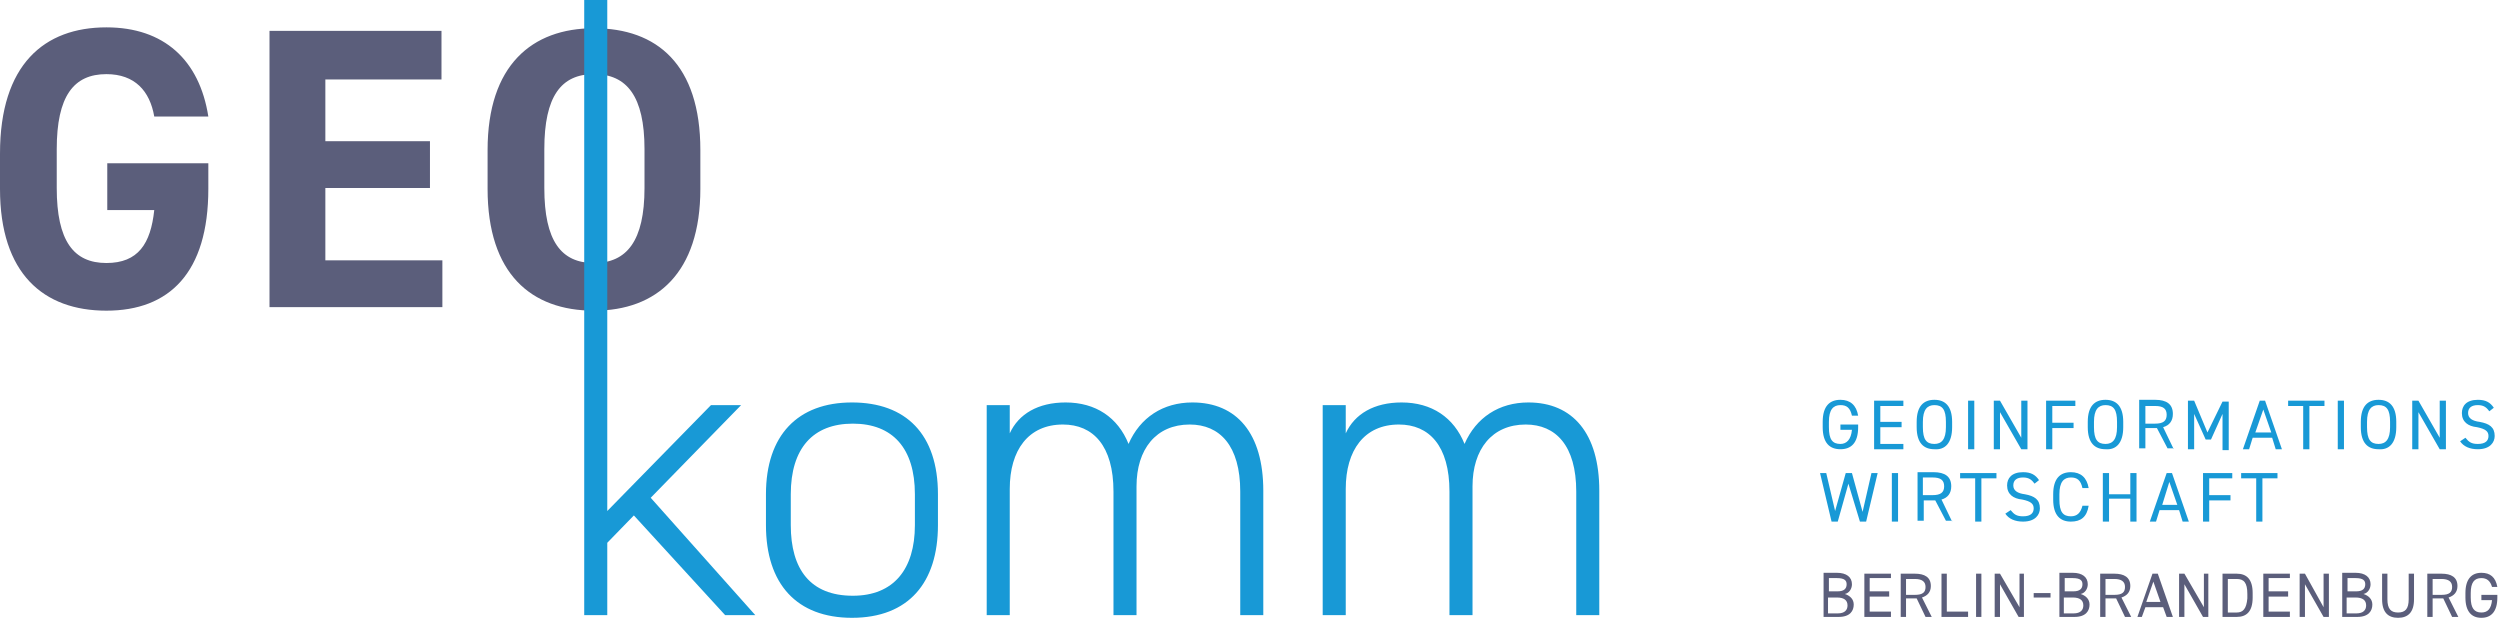 <svg width="1825" height="451" viewBox="0 0 1825 451" fill="none" xmlns="http://www.w3.org/2000/svg">
<g clip-path="url(#clip0_273_749)">
<path d="M1811.41 434.893V438.114H1819.18C1818.53 444.557 1815.94 447.134 1811.41 447.134C1806.23 447.134 1803.64 443.913 1803.64 436.181V432.96C1803.64 425.228 1806.23 422.007 1811.41 422.007C1815.29 422.007 1817.88 423.94 1819.18 428.45H1823.06C1821.76 421.363 1817.88 418.141 1811.41 418.141C1804.29 418.141 1799.76 422.651 1799.76 432.96V436.181C1799.76 446.49 1804.29 451 1811.41 451C1818.53 451 1823.06 446.49 1823.06 436.181V434.249H1811.41V434.893ZM1775.82 433.604V422.651H1782.29C1787.46 422.651 1790.05 424.584 1790.05 428.45C1790.05 432.316 1788.11 434.249 1782.29 434.249H1775.82V433.604ZM1794.58 450.356L1787.46 436.181C1791.35 434.893 1793.94 432.316 1793.94 427.806C1793.94 421.363 1789.41 418.786 1782.29 418.786H1771.93V450.356H1775.82V436.826H1783.58L1790.05 450.356H1794.58ZM1758.34 418.786V437.47C1758.34 444.557 1755.75 447.134 1750.58 447.134C1745.4 447.134 1742.81 444.557 1742.81 437.47V418.786H1738.93V437.47C1738.93 447.134 1743.46 451 1750.58 451C1757.7 451 1762.23 447.134 1762.23 437.47V418.786H1758.34ZM1713.69 422.007H1719.51C1725.34 422.007 1726.63 423.94 1726.63 426.517C1726.63 429.738 1724.69 431.671 1720.16 431.671H1713.69V422.007ZM1713.69 436.181H1719.51C1724.69 436.181 1727.28 438.114 1727.28 441.98C1727.28 445.201 1725.34 447.778 1720.16 447.778H1713.04V436.181H1713.69ZM1709.81 418.786V450.356H1720.81C1729.22 450.356 1731.81 445.846 1731.81 441.336C1731.81 437.47 1729.22 434.893 1725.34 433.604C1728.57 432.96 1730.51 429.738 1730.51 426.517C1730.51 421.363 1726.63 418.141 1719.51 418.141H1709.81V418.786ZM1696.21 418.786V443.269L1682.62 418.786H1678.74V450.356H1682.62V426.517L1696.21 450.356H1700.1V418.786H1696.21ZM1652.21 418.786V450.356H1671.62V446.49H1656.09V435.537H1670.33V431.671H1656.09V422.007H1671.62V418.786H1652.21ZM1632.79 447.134H1626.32V422.651H1632.79C1637.97 422.651 1640.56 425.229 1640.56 433.604V436.826C1639.91 444.557 1637.32 447.134 1632.79 447.134ZM1632.79 450.356C1639.91 450.356 1644.44 446.49 1644.44 436.181V432.96C1644.44 422.651 1639.91 418.786 1632.79 418.786H1622.44V450.356H1632.79ZM1608.85 418.786V443.269L1594.61 418.786H1590.73V450.356H1594.61V426.517L1608.2 450.356H1612.08V418.786H1608.85ZM1571.96 424.584L1577.14 439.403H1566.78L1571.96 424.584ZM1563.55 450.356L1566.14 443.269H1579.08L1581.67 450.356H1586.2L1575.2 418.786H1571.31L1560.31 450.356H1563.55ZM1537.01 433.604V422.651H1543.48C1548.66 422.651 1551.25 424.584 1551.25 428.45C1551.25 432.316 1549.31 434.249 1543.48 434.249H1537.01V433.604ZM1555.78 450.356L1548.66 436.181C1552.54 434.893 1555.13 432.316 1555.13 427.806C1555.13 421.363 1550.6 418.786 1543.48 418.786H1533.13V450.356H1537.01V436.826H1544.78L1551.25 450.356H1555.78ZM1507.24 422.007H1513.07C1518.89 422.007 1520.19 423.94 1520.19 426.517C1520.19 429.738 1518.24 431.671 1513.71 431.671H1507.24V422.007ZM1507.24 436.181H1513.07C1518.25 436.181 1520.83 438.114 1520.83 441.98C1520.83 445.201 1518.89 447.778 1513.71 447.778H1506.6V436.181H1507.24ZM1503.36 418.786V450.356H1514.36C1522.78 450.356 1525.36 445.846 1525.36 441.336C1525.36 437.47 1522.78 434.893 1518.89 433.604C1522.13 432.96 1524.07 429.738 1524.07 426.517C1524.07 421.363 1520.19 418.141 1513.07 418.141H1503.36V418.786ZM1484.59 436.181H1496.89V432.96H1484.59V436.181ZM1474.24 418.786V443.269L1460 418.786H1456.12V450.356H1460V426.517L1473.59 450.356H1477.47V418.786H1474.24ZM1446.41 418.786H1442.53V450.356H1446.41V418.786ZM1421.17 418.786H1417.29V450.356H1436.7V446.49H1421.17V418.786ZM1391.4 433.604V422.651H1397.87C1403.05 422.651 1405.64 424.584 1405.64 428.45C1405.64 432.316 1403.7 434.249 1397.87 434.249H1391.4V433.604ZM1410.17 450.356L1403.05 436.181C1406.93 434.893 1409.52 432.316 1409.52 427.806C1409.52 421.363 1404.99 418.786 1397.87 418.786H1387.52V450.356H1391.4V436.826H1399.17L1405.64 450.356H1410.17ZM1360.98 418.786V450.356H1380.4V446.49H1364.87V435.537H1379.1V431.671H1364.87V422.007H1380.4V418.786H1360.98ZM1335.1 422.007H1340.92C1346.75 422.007 1348.04 423.94 1348.04 426.517C1348.04 429.738 1346.1 431.671 1341.57 431.671H1335.1V422.007ZM1335.1 436.181H1340.92C1346.1 436.181 1348.69 438.114 1348.69 441.98C1348.69 445.201 1346.75 447.778 1341.57 447.778H1334.45V436.181H1335.1ZM1331.21 418.786V450.356H1342.22C1350.63 450.356 1353.22 445.846 1353.22 441.336C1353.22 437.47 1350.63 434.893 1346.75 433.604C1349.98 432.96 1351.92 429.738 1351.92 426.517C1351.92 421.363 1348.04 418.141 1340.92 418.141H1331.21V418.786Z" fill="#5B5E7B"/>
<path d="M1636.03 345.337V349.203H1647.03V380.773H1651.56V349.203H1662.56V345.337H1636.03ZM1608.2 345.337V380.773H1612.73V365.31H1628.26V361.444H1612.73V349.203H1629.56V345.337H1608.2ZM1583.61 351.78L1589.43 368.531H1578.43L1583.61 351.78ZM1573.9 380.773L1576.49 372.397H1590.73L1593.32 380.773H1597.85L1585.55 345.337H1581.67L1569.37 380.773H1573.9ZM1539.6 345.337H1535.07V380.773H1539.6V364.021H1555.13V380.773H1559.66V345.337H1555.13V360.8H1539.6V345.337ZM1524.72 356.29C1523.42 348.559 1518.89 344.693 1511.77 344.693C1504.01 344.693 1498.83 349.203 1498.83 360.8V364.666C1498.83 376.263 1504.01 380.773 1511.77 380.773C1518.89 380.773 1523.42 377.551 1524.72 369.176H1520.19C1518.89 374.33 1516.3 376.907 1511.77 376.907C1505.95 376.907 1503.36 373.686 1503.36 364.666V360.8C1503.36 351.78 1506.6 348.559 1511.77 348.559C1516.3 348.559 1518.89 350.491 1520.19 356.29H1524.72ZM1488.48 350.491C1485.89 346.626 1482.65 344.693 1476.83 344.693C1468.41 344.693 1465.18 349.203 1465.18 354.357C1465.18 360.8 1469.71 364.021 1476.18 364.666C1482.65 365.954 1484.59 367.887 1484.59 371.109C1484.59 374.33 1482.65 376.907 1476.83 376.907C1472.3 376.907 1470.35 375.619 1467.77 372.397L1463.88 374.974C1466.47 378.84 1471 380.773 1476.83 380.773C1485.89 380.773 1489.12 375.619 1489.12 371.109C1489.12 364.666 1485.24 362.089 1478.12 360.8C1472.94 360.156 1469.71 358.223 1469.71 354.357C1469.71 350.491 1472.3 348.559 1476.83 348.559C1481.36 348.559 1483.3 350.491 1485.24 353.069L1488.48 350.491ZM1430.88 345.337V349.203H1441.88V380.773H1446.41V349.203H1457.41V345.337H1430.88ZM1403.7 361.444V348.559H1410.82C1416.64 348.559 1419.23 350.491 1419.23 355.001C1419.23 359.511 1416.64 361.444 1410.82 361.444H1403.7ZM1425.05 380.773L1417.29 364.666C1421.82 363.377 1424.41 360.156 1424.41 355.001C1424.41 347.914 1419.88 344.693 1411.46 344.693H1399.81V380.129H1404.34V365.31H1412.76L1420.52 380.129H1425.05V380.773ZM1385.58 345.337H1381.05V380.773H1385.58V345.337ZM1349.34 353.069L1357.75 380.773H1362.28L1370.69 345.337H1366.16L1359.69 373.686L1351.92 345.337H1347.39L1339.63 373.041L1333.16 345.337H1328.63L1337.04 380.773H1341.57L1349.34 353.069Z" fill="#1899D6"/>
<path d="M1820.47 297.66C1817.88 293.794 1814.65 291.861 1808.82 291.861C1800.41 291.861 1797.17 296.371 1797.17 301.526C1797.17 307.968 1801.7 311.19 1808.17 311.834C1814.65 313.123 1816.59 315.056 1816.59 318.277C1816.59 321.498 1814.65 324.076 1808.82 324.076C1804.29 324.076 1802.35 322.787 1799.76 319.566L1795.88 322.143C1798.47 326.008 1803 327.941 1808.82 327.941C1817.88 327.941 1821.12 322.787 1821.12 318.277C1821.12 311.834 1817.23 309.257 1810.12 307.968C1804.94 307.324 1801.7 305.391 1801.7 301.526C1801.7 297.66 1804.29 295.727 1808.82 295.727C1813.35 295.727 1815.29 297.66 1817.23 300.237L1820.47 297.66ZM1780.99 292.506V319.566L1765.46 292.506H1760.93V327.941H1765.46V300.881L1780.99 327.941H1785.52V292.506H1780.99ZM1727.93 307.968C1727.93 298.948 1731.16 295.727 1736.34 295.727C1742.16 295.727 1744.75 298.948 1744.75 307.968V311.834C1744.75 320.854 1741.52 324.076 1736.34 324.076C1730.51 324.076 1727.93 320.854 1727.93 311.834V307.968ZM1749.28 311.834V307.968C1749.28 296.371 1744.1 291.861 1736.34 291.861C1728.57 291.861 1723.4 296.371 1723.4 307.968V311.834C1723.4 323.431 1728.57 327.941 1736.34 327.941C1744.1 328.586 1749.28 323.431 1749.28 311.834ZM1711.1 292.506H1706.57V327.941H1711.1V292.506ZM1670.33 292.506V296.371H1681.33V327.941H1685.86V296.371H1696.86V292.506H1670.33ZM1652.21 298.948L1658.03 315.7H1646.38L1652.21 298.948ZM1641.85 327.941L1644.44 319.566H1658.68L1661.27 327.941H1665.8L1653.5 292.506H1649.62L1637.32 327.941H1641.85ZM1601.73 292.506H1597.2V327.941H1601.73V302.17L1610.14 320.854H1614.02L1622.44 302.17V328.586H1626.97V293.15H1622.44L1611.44 315.7L1601.73 292.506ZM1566.13 309.257V296.371H1573.25C1579.08 296.371 1581.67 298.304 1581.67 302.814C1581.67 307.324 1579.08 309.257 1573.25 309.257H1566.13ZM1586.84 327.941L1579.08 311.834C1583.61 310.546 1586.2 307.324 1586.2 302.17C1586.2 295.083 1581.67 291.861 1573.25 291.861H1561.6V327.297H1566.13V312.478H1574.55L1582.31 327.297H1586.84V327.941ZM1528.6 307.968C1528.6 298.948 1531.84 295.727 1537.01 295.727C1542.84 295.727 1545.43 298.948 1545.43 307.968V311.834C1545.43 320.854 1542.19 324.076 1537.01 324.076C1531.19 324.076 1528.6 320.854 1528.6 311.834V307.968ZM1549.96 311.834V307.968C1549.96 296.371 1544.78 291.861 1537.01 291.861C1529.25 291.861 1524.07 296.371 1524.07 307.968V311.834C1524.07 323.431 1529.25 327.941 1537.01 327.941C1544.78 328.586 1549.96 323.431 1549.96 311.834ZM1493.65 292.506V327.941H1498.18V312.478H1513.71V308.613H1498.18V296.371H1515.01V292.506H1493.65ZM1475.53 292.506V319.566L1460 292.506H1455.47V327.941H1460V300.881L1475.53 327.941H1480.06V292.506H1475.53ZM1441.23 292.506H1436.7V327.941H1441.23V292.506ZM1403.7 307.968C1403.7 298.948 1406.93 295.727 1412.11 295.727C1417.93 295.727 1420.52 298.948 1420.52 307.968V311.834C1420.52 320.854 1417.29 324.076 1412.11 324.076C1406.29 324.076 1403.7 320.854 1403.7 311.834V307.968ZM1425.05 311.834V307.968C1425.05 296.371 1419.88 291.861 1412.11 291.861C1404.34 291.861 1399.17 296.371 1399.17 307.968V311.834C1399.17 323.431 1404.34 327.941 1412.11 327.941C1419.88 328.586 1425.05 323.431 1425.05 311.834ZM1368.1 292.506V327.941H1389.46V324.076H1372.63V311.834H1388.16V307.968H1372.63V296.371H1389.46V292.506H1368.1ZM1343.51 309.901V313.767H1351.92C1351.28 320.854 1348.04 324.076 1343.51 324.076C1337.69 324.076 1335.1 320.854 1335.1 311.834V307.968C1335.1 298.948 1338.33 295.727 1343.51 295.727C1348.04 295.727 1350.63 297.66 1351.92 303.458H1356.45C1355.16 295.727 1350.63 291.861 1343.51 291.861C1335.74 291.861 1330.57 296.371 1330.57 307.968V311.834C1330.57 323.431 1335.74 327.941 1343.51 327.941C1351.28 327.941 1356.45 323.431 1356.45 311.834V309.901H1343.51Z" fill="#1899D6"/>
<path d="M397.358 108.884C397.358 70.227 409.654 54.12 433.599 54.12C457.544 54.12 470.488 70.227 470.488 108.884V137.233C470.488 175.89 457.544 191.997 433.599 191.997C409.654 191.997 397.358 175.89 397.358 137.233V108.884ZM511.259 137.877V109.529C511.259 47.033 479.548 20.617 433.599 20.617C388.298 20.617 355.94 47.677 355.94 109.529V137.877C355.94 199.729 387.651 226.789 433.599 226.789C479.548 226.789 511.259 199.084 511.259 137.877ZM196.738 22.55V224.211H322.934V190.064H237.509V137.233H313.874V103.086H237.509V57.986H322.287V22.55H196.738ZM78.307 119.193V153.34H112.606C110.018 177.823 100.957 191.997 77.66 191.997C53.715 191.997 41.418 175.89 41.418 137.233V108.884C41.418 70.227 53.715 54.12 77.66 54.12C98.369 54.12 109.371 66.362 112.606 85.046H152.083C145.612 43.812 119.725 19.973 77.66 19.973C32.358 19.973 0 47.033 0 112.106V137.877C0 199.729 31.711 226.789 77.66 226.789C123.608 226.789 152.083 199.084 152.083 137.877V119.193H78.307Z" fill="#5B5E7B"/>
<path d="M965.567 449.067H982.394V356.934C982.394 328.586 995.984 309.901 1021.22 309.901C1043.23 309.901 1058.11 325.364 1058.11 358.867V449.067H1074.94V355.001C1074.94 327.941 1089.18 309.901 1113.77 309.901C1135.77 309.901 1150.66 325.364 1150.66 358.867V449.067H1167.48V358.223C1167.48 316.344 1148.07 293.794 1115.71 293.794C1094.35 293.794 1077.53 304.747 1069.11 324.076C1061.35 304.747 1045.17 293.794 1023.16 293.794C1003.1 293.794 988.865 302.17 982.394 316.344V295.727H965.567V449.067ZM720.293 449.067H737.119V356.934C737.119 328.586 750.709 309.901 775.949 309.901C797.952 309.901 812.837 325.364 812.837 358.867V449.067H829.663V355.001C829.663 327.941 843.901 309.901 868.493 309.901C890.496 309.901 905.381 325.364 905.381 358.867V449.067H922.207V358.223C922.207 316.344 902.793 293.794 870.434 293.794C849.078 293.794 832.252 304.747 823.839 324.076C816.073 304.747 799.894 293.794 777.89 293.794C757.828 293.794 743.59 302.17 737.119 316.344V295.727H720.293V449.067ZM667.872 383.35C667.872 415.564 652.34 434.893 622.571 434.893C591.507 434.893 577.269 415.564 577.269 383.35V360.8C577.269 327.297 593.449 309.257 622.571 309.257C651.693 309.257 667.872 327.297 667.872 360.8V383.35ZM684.699 383.35V360.8C684.699 316.989 661.401 293.794 621.924 293.794C582.447 293.794 559.149 317.633 559.149 360.8V383.35C559.149 426.517 581.8 451 621.924 451C663.342 451 684.699 425.229 684.699 383.35ZM519.025 295.727L443.307 373.041V0H426.48V449.067H443.307V396.236L462.722 376.263L529.379 449.067H551.383L475.018 363.377L541.028 295.727H519.025Z" fill="#1899D6"/>
</g>
<defs>
<clipPath id="clip0_273_749">
<rect width="1825" height="451" fill="white"/>
</clipPath>
</defs>
</svg>
